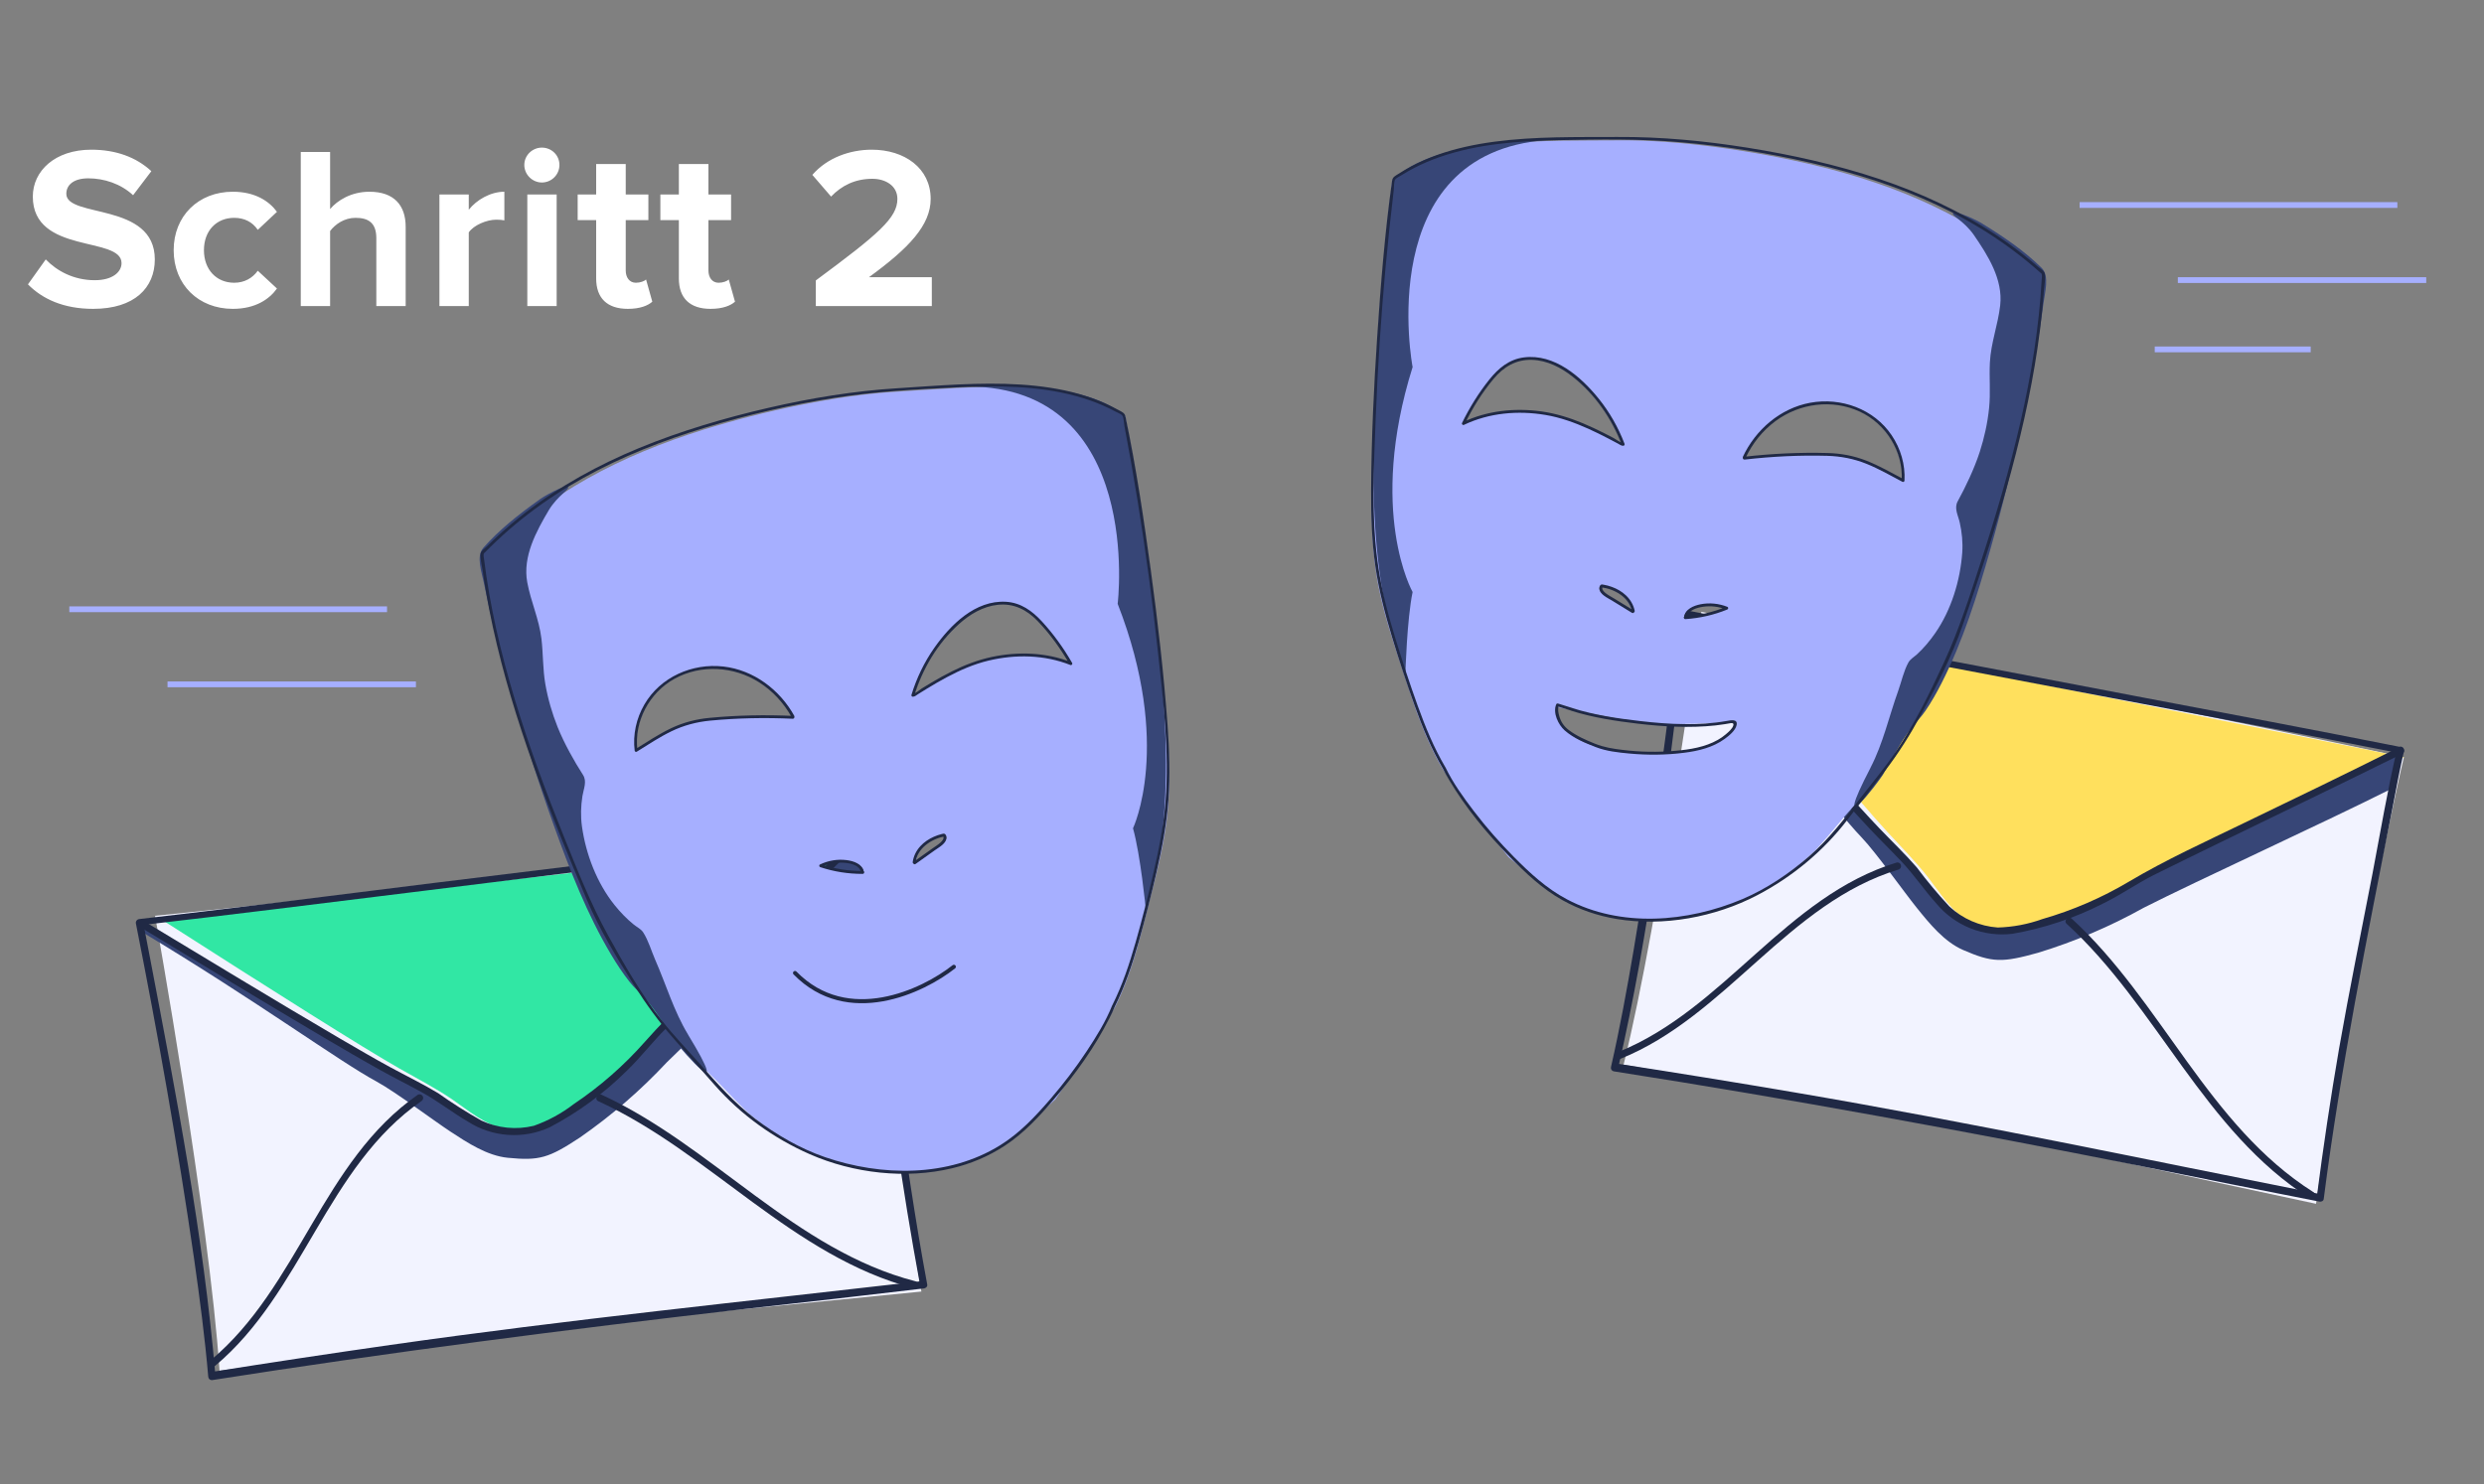 <?xml version="1.0" encoding="utf-8"?>
<svg xmlns="http://www.w3.org/2000/svg" width="430" height="257" viewBox="0 0 430 257" fill="none">
<rect x="0" y="0" width="430" height="257" fill="#808080" stroke="none"/>
<path d="M416.136 131.107C390.044 125.502 320.67 111.559 294.514 105.938C294.514 105.938 287.479 158.511 281.054 184.366C334.722 193.528 347.677 197.09 400.923 208.45C402.778 195.607 405.076 182.83 407.814 170.121C409.825 160.827 415.175 134.87 416.136 131.107Z" fill="#F2F3FF"/>
<path d="M416.138 131.108C404.333 136.923 381.935 147.383 372.687 151.941C367.321 155.407 361.492 158.097 355.374 159.93C349.241 161.583 346.374 162.641 340.847 159.563C337.835 157.883 335.874 154.647 333.777 151.945C331.68 149.242 329.106 146.659 326.709 144.052C321.691 138.574 310.33 124.992 295.296 106.792" fill="#FFE05D"/>
<path d="M414.238 136.455C402.396 142.415 380.355 152.485 371.107 157.18C365.296 160.424 359.157 163.04 352.792 164.983C346.591 166.704 344.92 166.709 339.826 164.497C336.558 163.079 333.982 159.893 331.801 157.186C329.619 154.479 324.762 147.632 322.292 145.041C317.088 139.619 307.026 125.663 291.38 107.771L291.598 106.244C307.223 124.216 319.407 138.214 324.611 143.636C327.085 146.211 329.544 148.438 331.794 151.214C334.044 153.991 336.84 157.663 340.025 159.404C345.69 162.415 347.946 161.527 354.152 159.79C360.308 157.891 366.165 155.134 371.551 151.599C380.848 146.916 403.605 135.996 415.479 130.113L414.238 136.455Z" fill="#374677"/>
<path d="M415.685 129.375C400.363 126.327 384.999 123.441 369.643 120.523C351.377 117.012 333.09 113.541 314.78 110.11C307.125 108.651 299.438 107.161 291.719 105.639C291.627 105.621 291.533 105.623 291.441 105.645C291.35 105.667 291.265 105.709 291.191 105.767C291.118 105.825 291.057 105.898 291.015 105.981C290.972 106.065 290.948 106.157 290.944 106.25C288.706 125.603 286.042 145.276 282.782 164.592C281.629 171.334 280.407 178.077 278.879 184.741C278.856 184.82 278.849 184.903 278.859 184.985C278.869 185.067 278.896 185.145 278.937 185.217C278.978 185.288 279.033 185.351 279.099 185.401C279.165 185.45 279.24 185.487 279.32 185.507C309.939 190.288 340.311 195.9 370.746 201.942C380.994 204.028 391.246 206.069 401.505 208.066C401.795 208.14 402.217 207.972 402.255 207.62C405.165 184.826 409.774 162.311 414.182 139.779C414.829 136.503 415.412 133.211 416.172 129.963C416.185 129.814 416.144 129.664 416.057 129.542C415.97 129.419 415.843 129.331 415.697 129.294C415.552 129.257 415.397 129.273 415.262 129.339C415.127 129.405 415.02 129.517 414.96 129.655C413.292 136.799 412.072 144.075 410.698 151.278C408.744 161.36 406.685 171.451 404.909 181.579C403.441 190.116 402.157 198.678 401.056 207.263L401.826 206.806C371.439 200.777 341.136 194.356 310.607 189.151C300.31 187.396 289.998 185.724 279.67 184.134L280.131 184.888C285.572 161.208 288.473 136.829 291.438 112.742C291.712 110.523 291.989 108.289 292.247 106.066L291.451 106.689C306.79 109.741 322.138 112.623 337.493 115.541C355.794 119.004 374.082 122.475 392.356 125.954C400.011 127.413 407.698 128.903 415.417 130.425C416.163 130.736 416.473 129.524 415.685 129.375Z" fill="#202945"/>
<path d="M415.202 129.441C406.367 133.863 397.497 138.156 388.554 142.464C381.819 145.736 374.992 148.83 368.566 152.645C363.863 155.444 358.82 157.628 353.561 159.141C351.076 160.037 348.464 160.533 345.823 160.608C342.696 160.386 339.74 159.098 337.449 156.959C335.448 154.801 333.562 152.54 331.799 150.184C329.725 147.797 327.439 145.631 325.267 143.357C323.096 141.083 320.78 138.496 318.54 136.015C309.679 126.117 300.981 116.053 292.249 106.05C291.735 105.437 290.853 106.33 291.388 106.931C299.552 116.325 307.696 125.731 315.97 135.033C318.47 137.839 320.987 140.648 323.569 143.406C325.367 145.327 327.27 147.171 329.083 149.096C331.271 151.374 332.993 153.998 335.164 156.41C336.746 158.332 338.787 159.823 341.098 160.746C343.409 161.669 345.915 161.994 348.385 161.692C353.852 160.736 359.146 158.966 364.088 156.44C367.075 154.983 369.801 153.063 372.747 151.56C376.682 149.622 380.52 147.728 384.426 145.833C394.893 140.744 405.4 135.698 415.856 130.519C416.585 130.155 415.948 129.08 415.219 129.445L415.202 129.441Z" fill="#202945"/>
<path d="M400.461 206.423C382.245 194.896 374.222 173.356 358.635 159.076C358.036 158.527 357.153 159.42 357.753 159.969C373.449 174.295 381.521 195.846 399.841 207.504C400.522 207.935 401.142 206.855 400.461 206.423V206.423Z" fill="#202945"/>
<path d="M328.368 149.344C309.101 155.217 298.571 174.708 280.156 182.159C279.427 182.454 279.773 183.661 280.506 183.349C298.9 175.911 309.519 156.339 328.714 150.55C328.854 150.488 328.967 150.378 329.032 150.239C329.097 150.1 329.109 149.943 329.067 149.796C329.025 149.649 328.931 149.522 328.803 149.439C328.674 149.356 328.52 149.322 328.368 149.344V149.344Z" fill="#202945"/>
<g clip-path="url(#clip0_223_9070)">
<path d="M269.31 122.396C269.807 131.24 286.527 130.825 291.099 130.303C294.492 129.915 298.158 128.922 300.106 126.116C300.317 125.811 300.472 125.331 300.165 125.133C300.006 125.03 286.366 125.789 283.633 125.119L269.309 122.403L269.31 122.396ZM278.986 158.805L276.312 158.143L270.531 155.725L265.217 151.765L261.13 148.415L258.089 144.538C258.089 144.538 255.72 141.975 254.244 139.815C252.514 137.283 249.677 133.059 249.677 133.059C246.792 128.138 244.932 122.606 243.166 117.167C241.227 111.201 239.19 105.549 238.244 99.343C237.342 93.437 237.391 87.299 237.524 81.326C237.901 64.645 238.907 48.348 240.957 31.784L240.964 31.262C251.866 23.606 267.043 24.426 280.378 24.3C290.438 24.203 303.509 26.071 313.957 28.57C328.429 32.037 341.654 37.626 352.682 47.68L352.695 47.776C351.689 68.918 344.727 90.332 338.494 108.653C336.705 113.921 334.707 119.393 330.614 123.14L329.704 123.084L328.22 123.905L327.124 131.698L322.981 137.22L319.395 141.267L316.29 144.954L314.133 147.401L311.275 149.963L306.565 153.528L303.055 155.167C303.055 155.167 296.314 158.312 291.182 158.872L285.217 159.314L278.985 158.811L278.986 158.805ZM316.864 78.773C321.632 78.942 325.053 81.037 329.272 83.273C329.549 78.923 327.263 74.549 323.648 72.118C320.035 69.68 315.239 69.186 311.123 70.61C306.999 72.034 303.584 75.314 301.766 79.278L301.802 79.403C306.545 78.852 312.096 78.603 316.87 78.774L316.864 78.773ZM298.657 105.315C297.054 104.664 295.239 104.56 293.571 105.026C292.621 105.293 291.601 105.912 291.53 106.887L291.458 106.964C294.132 106.782 296.173 106.328 298.651 105.307L298.657 105.315ZM277.804 103.117C279.339 104.06 280.867 105.001 282.402 105.943L282.474 105.813C281.975 103.342 279.507 101.798 277.006 101.476C276.536 101.999 277.206 102.757 277.804 103.124L277.804 103.117ZM267.233 71.635C271.978 72.39 276.47 74.732 280.703 77.01L280.819 76.993C279.282 72.914 276.787 69.208 273.588 66.253C271.865 64.66 269.905 63.269 267.666 62.568C265.426 61.867 262.877 61.933 260.852 63.12C259.58 63.863 258.582 64.988 257.674 66.139C255.906 68.387 254.387 70.825 253.149 73.397C257.47 71.29 262.488 70.879 267.233 71.635Z" fill="#A6AFFF"/>
<path d="M278.789 158.989C278.848 158.957 278.936 158.903 279.068 158.827C278.98 158.875 278.864 158.939 278.789 158.989Z" fill="#202945"/>
<path d="M267.794 24.256C267.794 24.256 247.782 24.157 241.374 31.048C241.214 31.221 240.242 36.491 238.854 56.312C237.465 76.132 236.135 99.528 243.284 116.62C243.284 116.62 243.548 107.239 244.533 102.512C244.533 102.512 236.669 88.636 244.535 63.556C244.521 63.554 237.433 26.439 267.794 24.256Z" fill="#374677"/>
<path d="M323.814 132.901C325.984 128.72 327.006 124.033 328.603 119.596C329.159 118.04 329.554 116.159 330.364 114.706C330.689 114.122 331.381 113.731 331.867 113.285C333.039 112.205 334.075 110.958 334.984 109.653C337.773 105.647 339.339 100.529 339.681 95.678C339.803 93.926 339.629 92.179 339.243 90.469C338.953 89.208 338.239 88.007 338.893 86.806C340.248 84.345 341.759 81.176 342.711 78.249C343.504 75.788 344.061 73.24 344.326 70.671C344.601 68.036 344.33 65.417 344.465 62.775C344.639 59.382 345.865 56.233 346.247 52.889C346.764 48.365 344.105 44.207 341.657 40.641C339.897 38.172 337.753 37.324 338.095 36.897C338.472 36.321 342.777 38.374 343.364 38.867C343.371 38.868 343.377 38.869 343.39 38.871C346.921 41.049 350.47 43.471 353.425 46.391C354.853 47.801 353.954 50.776 353.734 52.554C353.49 54.55 353.166 56.548 352.843 58.533C352.145 62.729 351.282 66.909 350.408 71.074C348.708 79.156 346.799 87.201 344.542 95.144C342.311 103.002 339.832 110.953 336.118 118.259C335.279 119.916 334.358 121.541 333.315 123.075C332.535 124.223 331.569 125.172 330.737 126.26C328.961 128.567 327.606 131.356 326.102 133.87L326.098 133.896L326.092 133.895C326.038 133.988 325.985 134.081 325.931 134.174C325.162 135.432 316.727 146.576 323.819 132.909L323.814 132.901Z" fill="#374677"/>
<path d="M332.507 116.077C332.507 116.077 332.507 116.077 332.515 116.071C332.513 116.085 332.505 116.091 332.496 116.104C332.497 116.097 332.498 116.09 332.5 116.076L332.507 116.077Z" fill="#374677"/>
<path d="M249.791 133.127C247.774 129.684 246.243 125.987 244.9 122.237C243.484 118.296 242.183 114.298 240.964 110.291C239.745 106.283 238.678 102.198 238.083 98.045C237.488 93.892 237.324 89.345 237.348 84.985C237.396 76.031 237.815 67.064 238.416 58.128C239.018 49.193 239.735 40.2 240.972 31.322C241.067 30.652 241.509 30.467 242.069 30.111C242.777 29.656 243.508 29.23 244.249 28.826C245.7 28.054 247.207 27.398 248.754 26.84C251.974 25.69 255.339 24.983 258.72 24.533C265.763 23.598 272.892 23.755 279.974 23.718C287.554 23.671 295.086 24.387 302.569 25.587C310.052 26.786 317.935 28.518 325.336 30.999C332.539 33.411 339.487 36.625 345.801 40.855C347.447 41.96 349.05 43.127 350.596 44.366C351.343 44.961 352.079 45.575 352.801 46.201C353.196 46.538 353.901 46.907 353.984 47.448C354.117 48.305 353.879 49.41 353.817 50.273C353.735 51.414 353.64 52.553 353.525 53.689C353.309 55.864 353.04 58.037 352.718 60.203C350.282 76.658 345.173 92.639 339.738 108.312C337.885 113.658 335.222 118.808 332.53 123.78C330.667 127.22 328.638 130.457 326.261 133.55C324.089 136.377 321.91 139.204 319.739 142.031C315.594 147.42 310.208 151.874 304.185 155.017C296.886 158.831 287.925 160.484 279.802 159.12C276.529 158.574 273.353 157.485 270.454 155.859C266.972 153.909 264.091 151.174 261.319 148.333C257.381 144.308 253.726 139.9 250.851 135.048C250.467 134.403 250.085 133.745 249.76 133.063C249.62 132.775 250.082 132.586 250.222 132.874C251.513 135.577 253.34 138.089 255.147 140.464C257.271 143.246 259.59 145.882 262.051 148.37C264.828 151.178 267.717 153.855 271.232 155.715C280.567 160.67 292.103 159.712 301.608 155.696C305.816 153.916 309.718 151.268 313.158 148.286C316.599 145.304 319.397 141.654 322.194 138.011C324.167 135.45 326.279 132.949 328.101 130.273C331.37 125.478 333.984 120.16 336.42 114.91C339.095 109.159 341.004 103.137 342.961 97.109C345.538 89.179 347.903 81.178 349.764 73.046C351.625 64.919 352.988 56.662 353.437 48.329C353.447 48.163 353.5 47.882 353.471 47.71C353.408 47.306 353.471 47.429 353.135 47.153C352.799 46.877 352.486 46.578 352.158 46.297C351.399 45.646 350.625 45.013 349.835 44.391C348.352 43.228 346.821 42.119 345.253 41.078C342.088 38.973 338.753 37.117 335.311 35.501C328.408 32.253 321.1 29.96 313.677 28.247C306.196 26.518 298.576 25.293 290.93 24.627C283.899 24.015 276.801 24.117 269.756 24.267C262.879 24.414 255.84 24.9 249.29 27.171C247.739 27.708 246.22 28.35 244.759 29.107C244.013 29.496 243.283 29.915 242.569 30.363C242.311 30.528 241.674 30.819 241.514 31.091C241.273 31.512 241.33 32.385 241.278 32.847C240.752 37.249 240.278 41.658 239.871 46.071C239.066 54.789 238.491 63.534 238.151 72.285C237.81 81.036 237.332 89.714 238.611 98.287C239.238 102.505 240.346 106.63 241.597 110.696C242.785 114.544 244.034 118.388 245.404 122.182C246.774 125.976 248.209 129.457 250.183 132.821C250.345 133.092 249.947 133.397 249.785 133.12L249.791 133.127Z" fill="#202945"/>
<path d="M272.204 122.619C275.981 123.82 280.006 124.407 283.929 124.858C288.868 125.427 294.001 125.715 298.917 124.84C299.584 124.72 300.852 124.432 300.618 125.558C300.416 126.508 299.311 127.396 298.563 127.939C296.549 129.422 294.002 130.038 291.552 130.346C288.405 130.749 285.198 130.775 282.043 130.48C280.079 130.295 278.085 130.085 276.243 129.367C274.402 128.649 272.369 127.817 270.858 126.476C269.751 125.494 268.763 123.443 269.396 121.958C269.455 121.826 269.594 121.792 269.723 121.83C270.551 122.089 271.378 122.348 272.206 122.606C272.514 122.704 272.309 123.157 272.007 123.06C271.18 122.802 270.352 122.543 269.524 122.285L269.851 122.157C269.612 122.706 269.756 123.43 269.913 123.982C270.203 125.002 270.712 125.758 271.546 126.399C272.906 127.437 274.533 128.152 276.118 128.786C277.704 129.42 279.213 129.649 280.866 129.85C283.902 130.229 286.984 130.279 290.032 130.009C292.55 129.784 295.161 129.379 297.387 128.107C297.86 127.839 298.313 127.529 298.726 127.172C299.168 126.799 299.905 126.187 300.056 125.598C300.191 125.075 299.629 125.209 299.284 125.274C299.043 125.32 298.803 125.36 298.556 125.398C298.021 125.483 297.482 125.554 296.937 125.617C292.486 126.096 287.939 125.831 283.503 125.307C279.647 124.852 275.705 124.25 271.999 123.073C271.698 122.976 271.896 122.522 272.198 122.618L272.204 122.619Z" fill="#202945"/>
<path d="M291.549 106.849C291.693 105.462 293.205 104.866 294.391 104.633C295.942 104.331 297.554 104.5 299.02 105.077C299.222 105.16 299.206 105.459 299.014 105.539C296.68 106.493 294.271 107.035 291.76 107.207C291.442 107.229 291.378 106.737 291.696 106.716C294.173 106.545 296.527 106.016 298.825 105.076L298.82 105.538C297.544 105.035 296.161 104.865 294.805 105.067C293.757 105.226 292.169 105.65 292.035 106.918C292.004 107.235 291.511 107.165 291.543 106.848L291.549 106.849Z" fill="#202945"/>
<path d="M282.489 105.826C281.969 103.4 279.533 102.014 277.232 101.7L277.46 101.605C277.15 101.99 277.651 102.477 277.94 102.706C278.416 103.082 278.978 103.37 279.496 103.685C280.606 104.365 281.708 105.045 282.818 105.726C283.089 105.892 282.779 106.283 282.508 106.117C281.349 105.403 280.19 104.695 279.032 103.98C278.286 103.519 276.883 102.924 276.859 101.868C276.854 101.673 276.916 101.468 277.044 101.325C277.204 101.14 277.421 101.218 277.637 101.255C278.108 101.336 278.573 101.462 279.018 101.626C279.917 101.948 280.773 102.439 281.469 103.101C282.231 103.826 282.759 104.725 282.981 105.756C283.051 106.067 282.553 106.13 282.49 105.82L282.489 105.826Z" fill="#202945"/>
<path d="M301.7 79.112C303.897 74.412 308.186 70.693 313.361 69.74C318.702 68.758 324.4 70.816 327.47 75.381C329.03 77.701 329.832 80.449 329.682 83.242C329.674 83.395 329.47 83.507 329.34 83.435C327.283 82.345 325.251 81.177 323.083 80.306C320.915 79.434 318.652 78.998 316.289 78.93C311.522 78.801 306.737 79.038 301.994 79.583C301.899 79.596 301.76 79.536 301.734 79.432L301.699 79.306C301.615 78.999 302.071 78.81 302.161 79.117L302.197 79.243L301.937 79.092C306.719 78.546 311.551 78.316 316.365 78.445C318.675 78.505 320.875 78.913 323.028 79.749C325.288 80.633 327.401 81.845 329.545 82.981L329.203 83.174C329.471 78.179 326.468 73.382 321.949 71.278C317.197 69.067 311.527 69.821 307.354 72.913C305.114 74.571 303.344 76.786 302.167 79.312C302.032 79.602 301.578 79.403 301.713 79.114L301.7 79.112Z" fill="#202945"/>
<path d="M280.748 77.028C279 72.45 276.068 68.239 272.198 65.195C270.191 63.616 267.811 62.4 265.216 62.312C262.455 62.22 260.286 63.52 258.557 65.593C256.562 67.976 254.902 70.648 253.546 73.438L253.224 73.111C257.453 71.085 262.26 70.603 266.873 71.247C269.33 71.596 271.705 72.33 273.996 73.286C275.242 73.805 276.466 74.388 277.673 74.996C278.229 75.276 278.779 75.562 279.333 75.855C279.67 76.031 280.602 76.733 280.956 76.696C281.276 76.661 281.34 77.153 281.02 77.188C280.673 77.225 280.393 76.978 280.094 76.821C279.546 76.529 278.997 76.236 278.448 75.95C277.294 75.35 276.13 74.769 274.946 74.239C272.571 73.17 270.097 72.282 267.518 71.848C262.773 71.052 257.786 71.481 253.413 73.573C253.219 73.666 252.997 73.434 253.091 73.246C254.389 70.576 255.963 68.038 257.822 65.716C259.386 63.767 261.242 62.215 263.796 61.888C269.072 61.218 273.657 65.209 276.74 69.025C278.638 71.373 280.137 74.019 281.217 76.84C281.329 77.138 280.873 77.328 280.754 77.029L280.748 77.028Z" fill="#202945"/>
</g>
<path d="M150.335 145.354C123.779 147.995 53.464 155.932 26.841 158.577C26.841 158.577 36.218 210.783 38.005 237.364C91.905 229.679 105.328 229.109 159.497 223.645C157.337 210.85 155.619 197.983 154.34 185.044C153.413 175.581 150.571 149.231 150.335 145.354Z" fill="#F2F3FF"/>
<path d="M150.337 145.355C140.876 154.501 122.748 171.308 115.336 178.475C111.287 183.416 106.56 187.759 101.295 191.375C95.962 194.825 93.555 196.709 87.351 195.467C83.97 194.789 81.114 192.308 78.291 190.376C75.468 188.443 72.227 186.771 69.148 185.021C62.696 181.34 47.726 171.883 27.847 159.151" fill="#31E7A4"/>
<path d="M150.163 151.026C140.71 160.322 122.803 176.649 115.434 183.947C110.893 188.812 105.847 193.179 100.382 196.975C95.003 200.511 93.414 201.025 87.888 200.478C84.343 200.126 80.916 197.88 78.011 195.97C75.106 194.06 68.388 189.025 65.245 187.313C58.632 183.742 44.785 173.531 24.418 161.28L24.159 159.759C44.53 172.094 60.41 181.696 67.023 185.267C70.166 186.963 73.188 188.331 76.18 190.286C79.171 192.241 82.955 194.883 86.52 195.567C92.834 196.701 94.711 195.167 100.088 191.615C105.369 187.925 110.103 183.509 114.15 178.497C121.57 171.195 139.898 153.841 149.405 144.609L150.163 151.026Z" fill="#374677"/>
<path d="M149.376 143.843C133.855 145.626 118.345 147.576 102.832 149.492C84.367 151.734 65.894 154.02 47.413 156.352C39.678 157.303 31.904 158.235 24.089 159.146C23.996 159.157 23.906 159.188 23.826 159.237C23.746 159.286 23.678 159.351 23.625 159.429C23.573 159.507 23.538 159.595 23.523 159.687C23.508 159.78 23.513 159.875 23.538 159.965C27.324 179.075 30.803 198.621 33.604 218.008C34.568 224.781 35.466 231.573 36.048 238.386C36.051 238.468 36.07 238.549 36.105 238.624C36.139 238.699 36.188 238.766 36.249 238.821C36.31 238.877 36.382 238.919 36.46 238.947C36.538 238.974 36.62 238.986 36.703 238.98C67.317 234.171 97.951 230.228 128.776 226.675C139.17 225.528 149.556 224.337 159.934 223.101C160.233 223.083 160.583 222.794 160.512 222.448C156.313 199.856 153.818 177.01 151.126 154.209C150.74 150.892 150.288 147.579 150.019 144.255C149.985 144.108 149.901 143.978 149.781 143.888C149.661 143.798 149.513 143.754 149.363 143.763C149.213 143.772 149.071 143.834 148.962 143.938C148.854 144.042 148.786 144.182 148.771 144.331C149.367 151.644 150.43 158.944 151.324 166.222C152.547 176.419 153.671 186.656 155.077 196.842C156.29 205.419 157.685 213.964 159.261 222.475L159.855 221.804C129.08 225.354 98.264 228.506 67.606 232.884C57.266 234.362 46.936 235.922 36.616 237.566L37.286 238.143C35.226 213.934 30.535 189.835 25.993 165.995C25.575 163.799 25.156 161.586 24.722 159.392L24.155 160.228C39.692 158.444 55.186 156.495 70.699 154.579C89.182 152.28 107.655 149.994 126.118 147.719C133.853 146.768 141.627 145.836 149.442 144.925C150.247 144.993 150.171 143.744 149.376 143.843Z" fill="#202945"/>
<path d="M148.936 144.054C141.876 150.966 134.743 157.765 127.546 164.602C122.134 169.776 116.58 174.808 111.627 180.405C108.006 184.509 103.872 188.129 99.327 191.178C97.235 192.792 94.9 194.062 92.409 194.941C89.364 195.686 86.155 195.363 83.319 194.027C80.754 192.585 78.268 191.008 75.869 189.304C73.164 187.666 70.326 186.302 67.563 184.801C64.799 183.3 61.804 181.545 58.913 179.868C47.45 173.152 36.091 166.23 24.719 159.375C24.042 158.949 23.476 160.069 24.168 160.478C34.814 166.926 45.444 173.392 56.165 179.718C59.404 181.625 62.66 183.531 65.961 185.367C68.26 186.646 70.635 187.82 72.951 189.098C75.73 190.599 78.172 192.571 80.976 194.203C83.07 195.549 85.469 196.345 87.951 196.517C90.434 196.689 92.919 196.233 95.179 195.19C100.092 192.608 104.591 189.304 108.525 185.389C110.923 183.087 112.931 180.426 115.277 178.095C118.431 175.046 121.505 172.069 124.646 169.071C133.055 161.025 141.517 153.009 149.888 144.881C150.471 144.311 149.536 143.483 148.953 144.053L148.936 144.054Z" fill="#202945"/>
<path d="M158.438 221.856C137.57 216.45 123.346 198.396 104.139 189.564C103.4 189.225 102.833 190.346 103.572 190.685C122.896 199.526 137.171 217.577 158.178 223.075C158.958 223.278 159.219 222.059 158.438 221.856V221.856Z" fill="#202945"/>
<path d="M72.346 189.552C55.797 201.036 51.73 222.813 36.476 235.537C35.872 236.041 36.57 237.084 37.172 236.563C52.411 223.857 56.538 201.976 73.044 190.595C73.158 190.494 73.232 190.354 73.251 190.202C73.271 190.05 73.234 189.897 73.149 189.769C73.064 189.642 72.936 189.55 72.788 189.51C72.641 189.47 72.483 189.485 72.346 189.552V189.552Z" fill="#202945"/>
<g clip-path="url(#clip1_223_9070)">
<path d="M165.595 201.929L168.217 201.087L173.82 198.281L178.852 193.968L182.702 190.347L185.471 186.272C185.471 186.272 187.66 183.554 188.985 181.298C190.539 178.654 193.082 174.247 193.082 174.247C195.625 169.141 197.103 163.494 198.495 157.948C200.022 151.864 201.67 146.087 202.191 139.83C202.688 133.877 202.221 127.756 201.681 121.806C200.169 105.189 198.054 88.999 194.881 72.613L194.839 72.093C183.441 65.197 168.355 67.049 155.042 67.832C144.999 68.421 132.085 71.175 121.832 74.38C107.63 78.825 94.816 85.302 84.499 96.084L84.493 96.18C86.936 117.205 95.341 138.095 102.808 155.948C104.951 161.082 107.318 166.406 111.656 169.865L112.56 169.747L114.097 170.465L115.721 178.165L120.232 183.392L124.084 187.186L127.433 190.652L129.753 192.947L132.778 195.308L137.72 198.544L141.334 199.94C141.334 199.94 148.274 202.618 153.432 202.827L159.413 202.862L165.596 201.936L165.595 201.929ZM122.352 124.664C117.607 125.158 114.336 127.481 110.279 129.999C109.706 125.678 111.689 121.159 115.13 118.487C118.569 115.809 123.32 114.988 127.524 116.129C131.735 117.269 135.366 120.309 137.449 124.139L137.422 124.267C132.652 124.04 127.097 124.17 122.346 124.665L122.352 124.664ZM142.325 149.904C143.88 149.146 145.684 148.918 147.38 149.27C148.345 149.471 149.405 150.019 149.543 150.987L149.619 151.059C146.94 151.059 144.872 150.746 142.33 149.896L142.325 149.904ZM162.979 146.291C161.512 147.336 160.052 148.379 158.585 149.423L158.504 149.298C158.834 146.799 161.191 145.091 163.664 144.599C164.168 145.088 163.552 145.891 162.981 146.297L162.979 146.291ZM171.381 114.161C166.699 115.238 162.377 117.881 158.309 120.442L158.192 120.433C159.447 116.258 161.684 112.391 164.674 109.225C166.285 107.519 168.146 105.997 170.332 105.145C172.518 104.293 175.066 104.186 177.168 105.231C178.487 105.886 179.56 106.941 180.544 108.027C182.46 110.149 184.143 112.478 185.552 114.959C181.098 113.153 176.063 113.084 171.381 114.161Z" fill="#A6AFFF"/>
<path d="M165.12 167.407C159.758 171.656 146.752 177.82 137.623 168.481" stroke="#202945" stroke-width="0.7" stroke-linecap="round"/>
<path d="M165.804 202.1C165.743 202.072 165.651 202.024 165.515 201.958C165.605 202 165.726 202.056 165.804 202.1Z" fill="#202945"/>
<path d="M167.594 66.931C167.594 66.931 187.552 65.469 194.415 71.907C194.586 72.068 195.915 77.26 198.651 96.94C201.386 116.62 204.308 139.871 198.34 157.41C198.34 157.41 197.437 148.069 196.132 143.421C196.132 143.421 203.032 129.041 193.476 104.555C193.49 104.552 198.033 67.041 167.594 66.931Z" fill="#374677"/>
<path d="M119.106 179.14C116.656 175.116 115.317 170.51 113.421 166.192C112.76 164.677 112.238 162.828 111.331 161.434C110.967 160.873 110.25 160.531 109.735 160.118C108.492 159.12 107.374 157.947 106.377 156.708C103.322 152.901 101.411 147.901 100.739 143.085C100.498 141.345 100.552 139.59 100.821 137.857C101.025 136.58 101.655 135.333 100.921 134.18C99.401 131.817 97.678 128.758 96.528 125.902C95.57 123.501 94.841 120.997 94.401 118.452C93.948 115.842 94.039 113.211 93.725 110.584C93.32 107.211 91.882 104.152 91.273 100.842C90.449 96.364 92.819 92.034 95.018 88.31C96.605 85.727 98.687 84.735 98.317 84.332C97.901 83.783 93.746 86.125 93.194 86.656C93.188 86.658 93.181 86.659 93.168 86.662C89.794 89.075 86.419 91.733 83.669 94.849C82.341 96.352 83.44 99.259 83.781 101.018C84.16 102.993 84.62 104.964 85.077 106.922C86.059 111.062 87.205 115.173 88.361 119.268C90.608 127.216 93.061 135.112 95.853 142.883C98.614 150.571 101.629 158.335 105.832 165.371C106.782 166.966 107.812 168.525 108.957 169.984C109.814 171.077 110.842 171.957 111.746 172.986C113.675 175.167 115.217 177.857 116.889 180.263L116.894 180.289L116.901 180.287C116.961 180.376 117.02 180.465 117.08 180.555C117.933 181.757 127.108 192.301 119.101 179.148L119.106 179.14Z" fill="#374677"/>
<path d="M109.286 162.947C109.286 162.947 109.286 162.947 109.278 162.942C109.281 162.956 109.289 162.961 109.299 162.974C109.298 162.967 109.296 162.96 109.293 162.946L109.286 162.947Z" fill="#374677"/>
<path d="M192.972 174.323C194.749 170.75 196.025 166.958 197.11 163.125C198.254 159.096 199.279 155.018 200.222 150.938C201.166 146.857 201.952 142.708 202.263 138.524C202.574 134.34 202.427 129.793 202.106 125.445C201.448 116.515 200.42 107.596 199.211 98.723C198.002 89.849 196.674 80.927 194.835 72.153C194.694 71.491 194.24 71.337 193.657 71.02C192.92 70.614 192.162 70.239 191.395 69.886C189.895 69.215 188.346 68.663 186.765 68.212C183.474 67.284 180.069 66.808 176.665 66.589C169.575 66.136 162.474 66.778 155.405 67.224C147.839 67.693 140.374 68.921 132.99 70.628C125.606 72.334 117.86 74.599 110.645 77.578C103.623 80.476 96.91 84.156 90.898 88.806C89.332 90.021 87.812 91.294 86.354 92.635C85.65 93.28 84.956 93.943 84.279 94.616C83.908 94.98 83.23 95.396 83.183 95.942C83.109 96.805 83.422 97.892 83.543 98.748C83.703 99.881 83.875 101.011 84.067 102.137C84.43 104.291 84.847 106.441 85.316 108.58C88.867 124.831 95.053 140.427 101.543 155.693C103.756 160.9 106.764 165.857 109.788 170.634C111.882 173.94 114.127 177.03 116.709 179.954C119.068 182.627 121.434 185.299 123.794 187.972C128.296 193.065 133.972 197.142 140.196 199.868C147.737 203.175 156.791 204.214 164.802 202.3C168.03 201.532 171.125 200.229 173.905 198.41C177.247 196.227 179.935 193.302 182.507 190.278C186.161 185.994 189.508 181.348 192.045 176.311C192.385 175.642 192.721 174.959 192.999 174.256C193.119 173.959 192.645 173.802 192.525 174.099C191.421 176.884 189.769 179.515 188.129 182.008C186.199 184.928 184.065 187.715 181.78 190.365C179.2 193.356 176.5 196.223 173.12 198.319C164.145 203.898 152.57 203.728 142.813 200.37C138.494 198.88 134.42 196.504 130.785 193.763C127.149 191.023 124.109 187.572 121.07 184.128C118.927 181.708 116.65 179.356 114.65 176.811C111.061 172.249 108.091 167.121 105.303 162.05C102.243 156.494 99.927 150.617 97.564 144.736C94.453 137 91.549 129.179 89.138 121.192C86.728 113.211 84.805 105.066 83.79 96.783C83.768 96.618 83.696 96.341 83.713 96.168C83.749 95.76 83.694 95.887 84.011 95.589C84.327 95.291 84.619 94.971 84.927 94.668C85.64 93.967 86.369 93.283 87.115 92.609C88.515 91.348 89.967 90.137 91.46 88.992C94.474 86.675 97.675 84.597 101 82.75C107.666 79.04 114.799 76.254 122.089 74.038C129.435 71.804 136.954 70.063 144.537 68.877C151.509 67.788 158.598 67.406 165.637 67.076C172.508 66.754 179.564 66.759 186.253 68.579C187.837 69.008 189.396 69.545 190.905 70.201C191.676 70.539 192.433 70.907 193.175 71.305C193.444 71.452 194.1 71.699 194.278 71.96C194.547 72.364 194.55 73.238 194.633 73.695C195.458 78.051 196.231 82.418 196.938 86.793C198.335 95.436 199.504 104.121 200.44 112.829C201.377 121.537 202.445 130.162 201.752 138.802C201.415 143.053 200.59 147.244 199.619 151.385C198.696 155.305 197.712 159.225 196.603 163.104C195.495 166.982 194.301 170.553 192.56 174.044C192.417 174.326 192.835 174.603 192.977 174.315L192.972 174.323Z" fill="#202945"/>
<path d="M149.521 150.95C149.283 149.576 147.733 149.085 146.534 148.933C144.966 148.737 143.37 149.016 141.947 149.692C141.75 149.788 141.787 150.085 141.984 150.152C144.378 150.945 146.818 151.321 149.335 151.322C149.654 151.322 149.684 150.827 149.366 150.827C146.883 150.826 144.498 150.458 142.141 149.678L142.178 150.138C143.416 149.549 144.784 149.285 146.151 149.395C147.207 149.482 148.821 149.797 149.04 151.052C149.094 151.367 149.58 151.263 149.527 150.949L149.521 150.95Z" fill="#202945"/>
<path d="M158.49 149.313C158.843 146.857 161.179 145.308 163.454 144.838L163.22 144.759C163.555 145.122 163.089 145.641 162.816 145.889C162.366 146.297 161.825 146.622 161.33 146.972C160.269 147.727 159.215 148.48 158.155 149.235C157.895 149.419 158.232 149.788 158.491 149.604C159.598 148.812 160.706 148.027 161.813 147.236C162.525 146.725 163.885 146.035 163.837 144.98C163.829 144.785 163.752 144.584 163.615 144.451C163.443 144.277 163.232 144.37 163.019 144.422C162.555 144.534 162.1 144.692 161.666 144.886C160.791 145.269 159.971 145.816 159.321 146.524C158.611 147.299 158.145 148.233 157.994 149.276C157.946 149.591 158.447 149.62 158.489 149.306L158.49 149.313Z" fill="#202945"/>
<path d="M137.504 123.969C134.992 119.43 130.459 116.012 125.231 115.414C119.836 114.798 114.291 117.239 111.539 122.003C110.141 124.424 109.528 127.22 109.868 129.997C109.887 130.149 110.097 130.246 110.223 130.166C112.2 128.938 114.148 127.635 116.251 126.618C118.355 125.6 120.584 125.011 122.936 124.782C127.683 124.329 132.474 124.239 137.242 124.459C137.338 124.466 137.473 124.397 137.491 124.291L137.518 124.163C137.581 123.851 137.113 123.693 137.044 124.006L137.017 124.134L137.266 123.966C132.457 123.747 127.621 123.846 122.828 124.303C120.527 124.521 118.359 125.077 116.268 126.058C114.074 127.094 112.048 128.448 109.987 129.727L110.342 129.896C109.733 124.931 112.403 119.94 116.768 117.533C121.358 115.003 127.067 115.37 131.441 118.17C133.788 119.672 135.705 121.761 137.051 124.201C137.206 124.481 137.645 124.251 137.491 123.972L137.504 123.969Z" fill="#202945"/>
<path d="M158.265 120.463C159.697 115.777 162.336 111.376 165.989 108.075C167.883 106.363 170.175 104.987 172.758 104.723C175.507 104.443 177.759 105.592 179.625 107.542C181.778 109.784 183.616 112.337 185.159 115.028L185.458 114.679C181.101 112.947 176.272 112.794 171.713 113.75C169.286 114.266 166.966 115.16 164.747 116.269C163.539 116.872 162.357 117.537 161.194 118.226C160.658 118.543 160.13 118.866 159.596 119.196C159.272 119.394 158.39 120.158 158.035 120.146C157.713 120.133 157.683 120.628 158.004 120.641C158.353 120.655 158.615 120.389 158.903 120.212C159.43 119.883 159.957 119.554 160.486 119.231C161.597 118.554 162.718 117.895 163.864 117.285C166.16 116.057 168.568 115.002 171.111 114.393C175.791 113.276 180.796 113.365 185.301 115.154C185.501 115.233 185.706 114.986 185.6 114.805C184.123 112.23 182.379 109.806 180.367 107.615C178.673 105.778 176.716 104.356 174.146 104.203C168.837 103.895 164.534 108.188 161.718 112.206C159.985 114.677 158.669 117.42 157.784 120.308C157.693 120.612 158.161 120.77 158.258 120.465L158.265 120.463Z" fill="#202945"/>
</g>
<line x1="12" y1="105.5" x2="67" y2="105.5" stroke="#A6AFFF"/>
<line x1="360" y1="35.5" x2="415" y2="35.5" stroke="#A6AFFF"/>
<line x1="29" y1="118.5" x2="72" y2="118.5" stroke="#A6AFFF"/>
<line x1="377" y1="48.5" x2="420" y2="48.5" stroke="#A6AFFF"/>
<line x1="373" y1="60.5" x2="400" y2="60.5" stroke="#A6AFFF"/>
<path d="M16.12 53.48C11 53.48 7.32 51.76 4.84 49.24L7.92 44.92C9.8 46.88 12.72 48.52 16.4 48.52C19.52 48.52 21.04 47.08 21.04 45.56C21.04 40.84 5.68 44.08 5.68 34.04C5.68 29.6 9.52 25.92 15.8 25.92C20.04 25.92 23.56 27.2 26.2 29.64L23.04 33.8C20.88 31.8 18 30.88 15.28 30.88C12.84 30.88 11.48 31.96 11.48 33.56C11.48 37.8 26.8 34.96 26.8 44.92C26.8 49.8 23.32 53.48 16.12 53.48ZM40.304 53.48C34.344 53.48 30.064 49.28 30.064 43.32C30.064 37.4 34.344 33.2 40.304 33.2C44.264 33.2 46.664 34.92 47.944 36.68L44.624 39.8C43.704 38.44 42.304 37.72 40.544 37.72C37.464 37.72 35.304 39.96 35.304 43.32C35.304 46.68 37.464 48.96 40.544 48.96C42.304 48.96 43.704 48.16 44.624 46.88L47.944 49.96C46.664 51.76 44.264 53.48 40.304 53.48ZM70.225 53H65.145V41.24C65.145 38.56 63.745 37.72 61.545 37.72C59.585 37.72 58.025 38.84 57.145 40V53H52.065V26.32H57.145V36.2C58.385 34.72 60.785 33.2 63.945 33.2C68.185 33.2 70.225 35.52 70.225 39.28V53ZM81.148 53H76.068V33.68H81.148V36.32C82.508 34.6 84.908 33.2 87.308 33.2V38.16C86.948 38.08 86.468 38.04 85.908 38.04C84.228 38.04 81.988 39 81.148 40.24V53ZM93.802 31.6C92.162 31.6 90.763 30.24 90.763 28.56C90.763 26.88 92.162 25.56 93.802 25.56C95.483 25.56 96.843 26.88 96.843 28.56C96.843 30.24 95.483 31.6 93.802 31.6ZM96.362 53H91.282V33.68H96.362V53ZM108.68 53.48C105.12 53.48 103.2 51.64 103.2 48.2V38.12H100V33.68H103.2V28.4H108.32V33.68H112.24V38.12H108.32V46.84C108.32 48.04 108.96 48.96 110.08 48.96C110.84 48.96 111.56 48.68 111.84 48.4L112.92 52.24C112.16 52.92 110.8 53.48 108.68 53.48ZM122.995 53.48C119.435 53.48 117.515 51.64 117.515 48.2V38.12H114.315V33.68H117.515V28.4H122.635V33.68H126.555V38.12H122.635V46.84C122.635 48.04 123.275 48.96 124.395 48.96C125.155 48.96 125.875 48.68 126.155 48.4L127.235 52.24C126.475 52.92 125.115 53.48 122.995 53.48ZM161.305 53H141.225V48.56C152.145 40.48 155.345 37.72 155.345 34.44C155.345 32.12 153.225 30.96 151.025 30.96C147.985 30.96 145.665 32.16 143.865 34.04L140.625 30.28C143.225 27.28 147.185 25.92 150.905 25.92C156.585 25.92 161.105 29.12 161.105 34.44C161.105 39 157.345 42.96 150.425 48H161.305V53Z" fill="white"/>
<defs>
<clipPath id="clip0_223_9070">
<rect width="114.701" height="135.449" fill="white" transform="matrix(-0.99 -0.141 -0.141 0.99 356.555 33.244)"/>
</clipPath>
<clipPath id="clip1_223_9070">
<rect width="114.701" height="135.449" fill="white" transform="translate(79.651 81.946) rotate(-12.008)"/>
</clipPath>
</defs>
</svg>